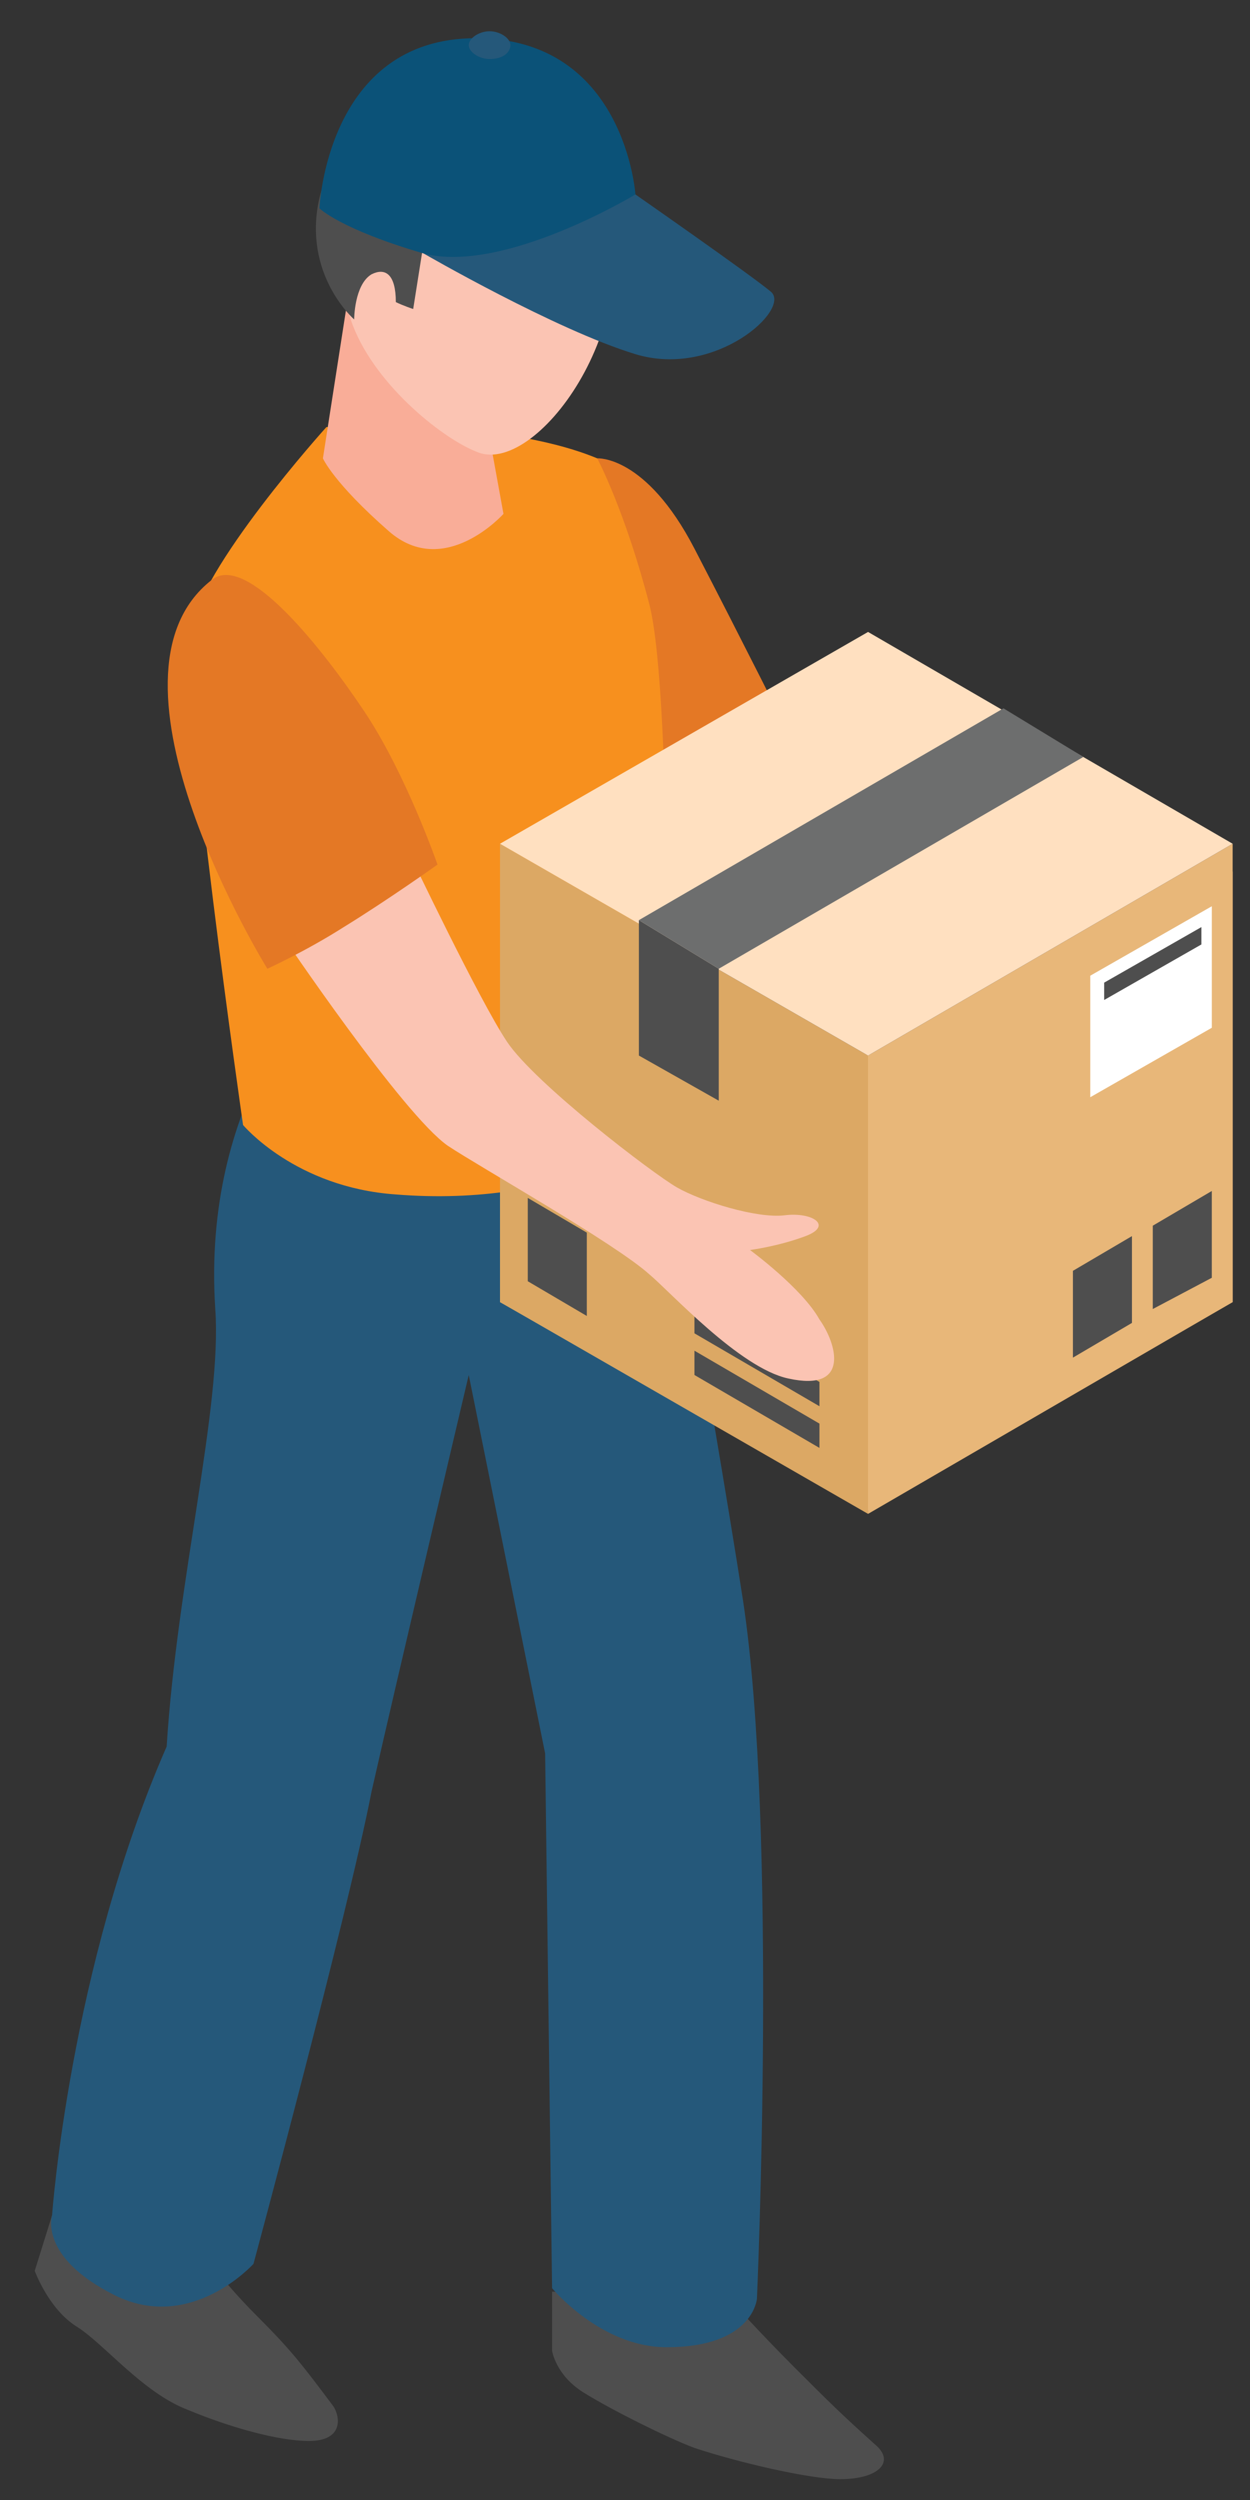 <?xml version="1.0" encoding="utf-8"?>
<!-- Generator: Adobe Illustrator 23.0.3, SVG Export Plug-In . SVG Version: 6.00 Build 0)  -->
<svg version="1.1" id="Layer_1" xmlns="http://www.w3.org/2000/svg" xmlns:xlink="http://www.w3.org/1999/xlink" x="0px" y="0px"
	 viewBox="0 0 36 72" style="enable-background:new 0 0 36 72;" xml:space="preserve">
<rect x="0" y="0" width="36" height="72" fill="#333333" stroke="none"/>
<style type="text/css">
	.st0{fill:#4E4E4E;}
	.st1{fill:#25587A;}
	.st2{fill:#E47825;}
	.st3{fill:#F7901E;}
	.st4{fill:#F9AD98;}
	.st5{fill:#FBC4B3;}
	.st6{fill:#DCA864;}
	.st7{fill:#E8B779;}
	.st8{fill:#FFE0C0;}
	.st9{fill:#6D6E6E;}
	.st10{fill:#FFFFFF;}
	.st11{fill:#0B5278;}
</style>
<g>
	<path class="st0" d="M21,66.2c0,0,0.8,0.9,1.9,2c1,1,1.3,1.3,2.3,2.2c0.6,0.5,0.1,1-1,1c-0.9,0-3-0.5-4.2-0.9
		c-0.8-0.3-2.4-1.1-3.2-1.6c-0.8-0.5-0.9-1.2-0.9-1.2V66L21,66.2z"/>
	<path class="st0" d="M5.8,64.8c0,0,0.5,0.8,1.6,1.9c1,1,1.3,1.4,2.2,2.6c0.2,0.3,0.3,1-0.7,1c-0.9,0-2.3-0.4-3.5-0.9
		C4.1,68.9,3,67.5,2.2,67C1.4,66.5,1,65.4,1,65.4l0.5-1.6L5.8,64.8z"/>
	<path class="st1" d="M6.2,37.7c-0.4-6.1,3-9.3,3-9.3c-0.3-2.1,9.3,0.8,9.3,0.8s2,11.1,2.9,16.9c1,6.6,0.4,20.1,0.4,20.1
		s-0.1,1.4-2.6,1.4c-1.9,0-3.3-1.7-3.3-1.7l-0.2-15.4l-2.2-10.9c0,0-2.1,8.9-2.8,12C10,55.2,7.3,65.2,7.3,65.2s-1.8,2-4,0.9
		c-2.2-1.1-1.8-2.3-1.8-2.3S2,56.7,4.8,50.3C5.1,45.5,6.4,40.5,6.2,37.7z"/>
	<path class="st2" d="M17.2,13.2c0,0,1.4-0.1,2.8,2.6c1.4,2.7,2.8,5.5,2.8,5.5s-2.1,0.3-4.3,2.4C15.4,20.8,14.9,14.5,17.2,13.2z"/>
	<path class="st3" d="M17.2,13.2c0,0,0.8,1.5,1.5,4.2c0.7,2.7,0.5,15.3,0.5,15.3s-2.9,2.1-7.8,1.7c-2.9-0.2-4.4-2-4.4-2
		S5.2,19.9,5.5,18.2c0.2-1.8,3.9-5.9,3.9-5.9S14.3,12,17.2,13.2z"/>
	<g>
		<path class="st4" d="M13.9,11.5l0.6,3.3c0,0-1.7,1.9-3.3,0.5c-1.6-1.4-1.9-2.1-1.9-2.1L10,8.7L13.9,11.5z"/>
		<path class="st5" d="M11.5,3.7c1.4-1.1,4.7-1.4,5.9,2c1.3,3.6-2,8.1-3.7,7.3c-1-0.4-3-2-3.6-3.8C9.5,7.1,10.5,4.5,11.5,3.7z"/>
		<path class="st0" d="M17.8,6.9c-0.6,0.6-1.4,1.2-3.2,1c-1.4-0.2-2.4-0.9-2.4-0.9l-0.3,1.9c0,0-0.3-0.1-0.5-0.2
			c0-0.8-0.3-1-0.7-0.8c-0.5,0.3-0.5,1.3-0.5,1.3S8.7,7.9,9.2,5.7c0.3-1.3,2.1-4,4.6-3.8c2.5,0.2,4,1.9,4.3,3.4
			C18.3,6,18,6.6,17.8,6.9z"/>
	</g>
	<g>
		<polygon class="st6" points="25,43.5 25,30.4 14.4,25.1 14.4,37.5 		"/>
		<polygon class="st7" points="25,43.5 25,30.4 35.5,25.1 35.5,37.5 		"/>
		<polygon class="st6" points="25,43.6 25,30.4 14.4,24.3 14.4,37.5 		"/>
		<polygon class="st7" points="25,43.6 25,30.4 35.5,24.3 35.5,37.5 		"/>
		<polygon class="st8" points="35.5,24.3 25,30.4 14.4,24.3 25,18.2 		"/>
		<g>
			<polygon class="st0" points="18.4,30.4 20.7,31.7 20.7,27.9 18.4,26.5 			"/>
			<polygon class="st9" points="18.4,26.5 28.9,20.4 31.2,21.8 20.7,27.9 			"/>
			<polygon class="st0" points="23.6,41.7 23.6,41 20,38.9 20,39.6 			"/>
			<polygon class="st0" points="23.6,40.5 23.6,39.8 20,37.7 20,38.4 			"/>
			<polygon class="st0" points="16.9,35.5 16.9,37.9 15.2,36.9 15.2,34.5 			"/>
			<polygon class="st0" points="33.2,35.3 33.2,37.7 34.9,36.8 34.9,34.3 			"/>
			<polygon class="st0" points="30.9,36.6 30.9,39.1 32.6,38.1 32.6,35.6 			"/>
			<polygon class="st10" points="31.4,28.1 31.4,31.6 34.9,29.6 34.9,26.1 			"/>
			<polygon class="st0" points="31.8,28.8 31.8,28.3 34.6,26.7 34.6,27.2 			"/>
		</g>
	</g>
	<path class="st5" d="M11.8,24.6c0,0,2,4.2,2.8,5.4c0.8,1.2,4.2,3.8,4.9,4.2c0.7,0.4,2.3,0.9,3.1,0.8s1.4,0.3,0.6,0.6
		c-0.8,0.3-1.6,0.4-1.6,0.4s1.5,1.1,2,2c0.5,0.7,0.9,2.1-0.9,1.7c-1.4-0.3-3.4-2.5-4-3c-1-0.9-4.9-3.1-5.8-3.7
		c-1.3-0.9-4.8-6.1-4.8-6.1S9.2,24,11.8,24.6z"/>
	<path class="st2" d="M6.1,16.7c1-0.8,3.2,2,4.4,3.8c1.2,1.8,2.1,4.4,2.1,4.4s-1.4,1-2.7,1.8c-1.1,0.7-2.2,1.2-2.2,1.2
		S2.5,19.5,6.1,16.7z"/>
	<g>
		<path class="st1" d="M18.3,5.6c0,0,3.3,2.3,3.9,2.8c0.6,0.5-1.6,2.5-3.9,1.8c-2.3-0.7-6.1-2.9-6.1-2.9L18.3,5.6z"/>
		<path class="st11" d="M18.3,5.6c0,0-3.8,2.3-6.1,1.7C9.8,6.6,9.2,6,9.2,6s0.2-4.9,4.5-4.9S18.3,5.6,18.3,5.6z"/>
		<path class="st1" d="M13.5,1.3c0,0.2,0.3,0.4,0.6,0.4c0.4,0,0.6-0.2,0.6-0.4s-0.3-0.4-0.6-0.4C13.8,0.9,13.5,1.1,13.5,1.3z"/>
	</g>
</g>
</svg>
